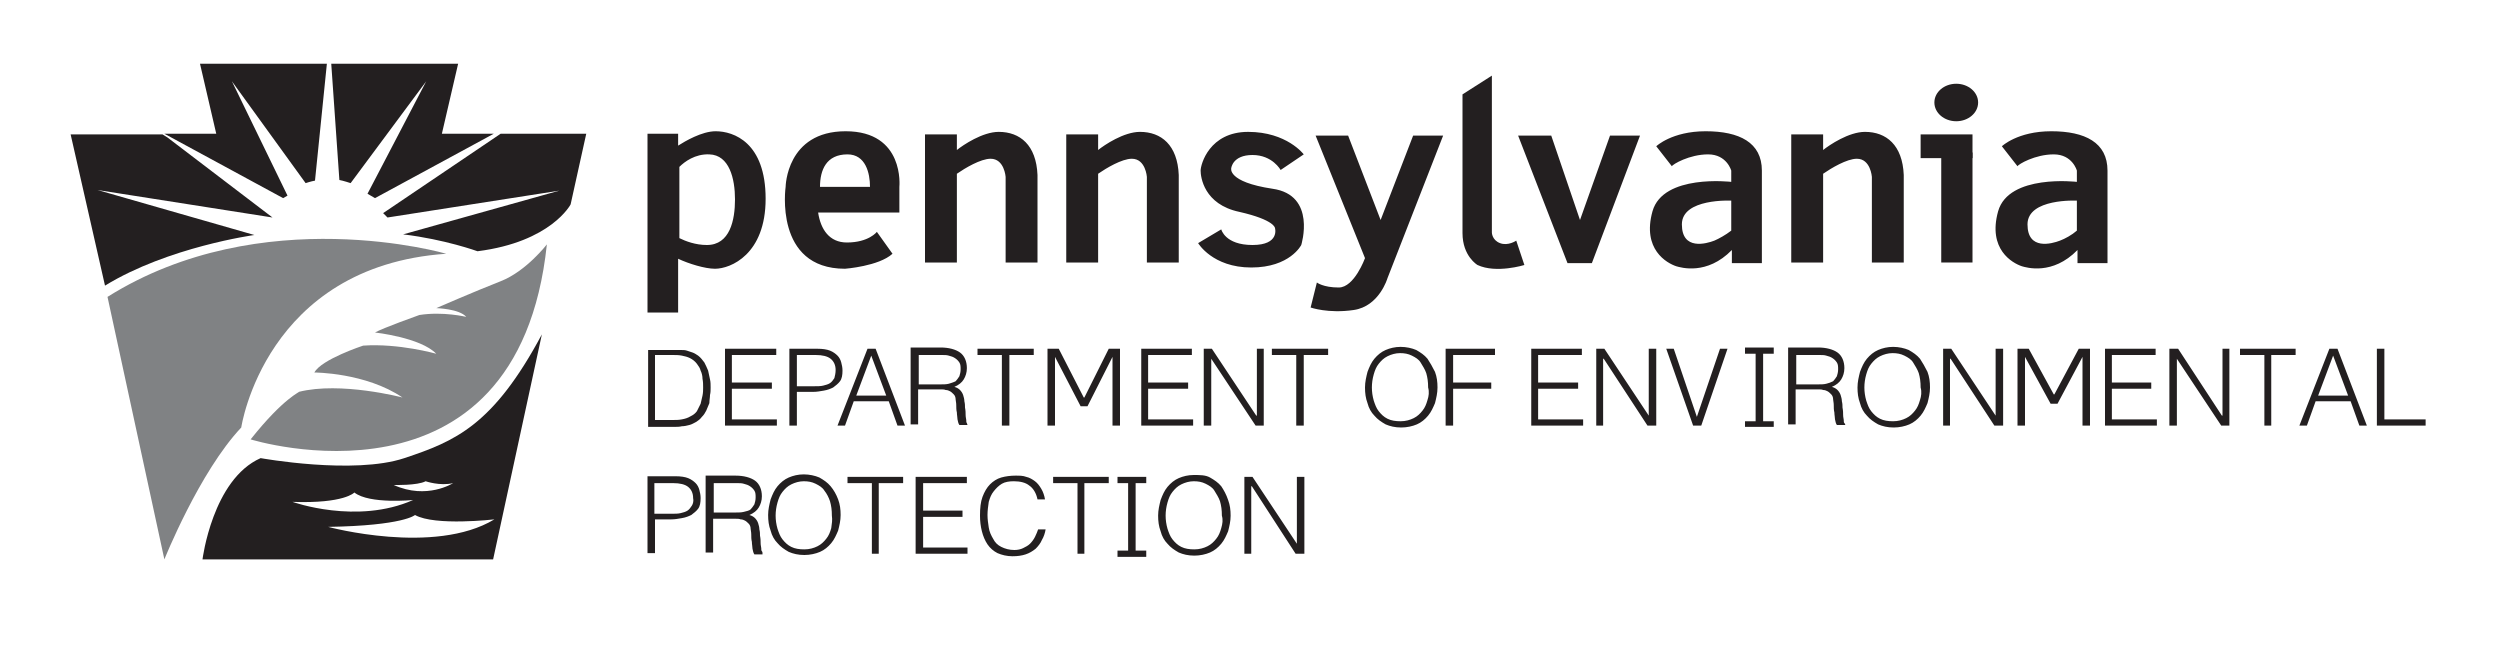 <svg id="Layer_1" xmlns="http://www.w3.org/2000/svg" viewBox="0 0 400 104"><style>.st0{fill:#231f20}.st1{fill:#808284}</style><path class="st0" d="M26.8 22l16.8 12.8-28-4.4 25.1 7.2s-13.8 1.9-23.9 8.1l-5.5-24.2H26l.8.5zM53 10.2h20.3l-2.6 11.2H79L60 31.7l-1.2-.7 9.4-18-12.1 16.3s-1.2-.4-1.8-.5L53 10.2zM52.3 10.2H32l2.6 11.2h-8.3l19 10.3.7-.4L37.1 13l11.8 16.3s.9-.3 1.5-.4l1.9-18.7zM61.3 34.1l18.8-12.7h13.7l-2.5 11.3s-3.1 6-14.9 7.5c0 0-5.2-1.9-11.9-2.7l25-7L62 34.8l-.7-.7z"/><path class="st1" d="M26.3 89.5s5.6-14 12.3-21.1c0 0 3.8-25.8 32.8-27.8 0 0-29.5-8.6-54.2 6.9l9.1 42z"/><path class="st1" d="M40.1 70.3s42.7 13.3 47.4-31.2c0 0-3.3 4.3-7.4 5.9-4.1 1.6-10.3 4.3-10.3 4.3s3.7.1 4.8 1.4c0 0-3.7-.9-7.5-.3 0 0-5.9 2.1-7.1 2.8 0 0 7.3.8 9.8 3.4 0 0-6-1.7-11.7-1.3 0 0-6.7 2.2-7.8 4.3 0 0 8.2 0 14.1 4 0 0-9.9-2.6-16.6-.9.3 0-2.3.8-7.7 7.6z"/><path class="st0" d="M64.7 73.3c-8.1 2.7-23 0-23 0-7.7 3.4-9.3 16.2-9.3 16.2h46.5l7.8-36c-7.8 14.6-13.9 17.1-22 19.8zm3.4 3.7s2.3.8 4.4.3c0 0-4.2 2.7-9.5.3 0 0 3.8.1 5.1-.6zm-11.4 1.8c2.4 1.9 9.4 1.2 9.4 1.2-9 4-19.3.3-19.3.3 8.3.3 9.9-1.5 9.9-1.5zm-4.2 5.5c12.1-.2 13.9-1.9 13.9-1.9 3.2 1.8 12.7.7 12.7.7-9.6 5.8-26.6 1.2-26.6 1.2zM307.3 21.5h8.3v3.8h-8.3z"/><path class="st0" d="M310.6 24.4h5V42h-5z"/><ellipse class="st0" cx="313" cy="16.4" rx="3.5" ry="3"/><path class="st0" d="M114.5 21c-2.2 0-4.9 1.6-6 2.3v-1.9h-4.9V50h4.9v-8.6c1.7.8 4.3 1.6 5.9 1.6 2.5 0 8.1-2.3 8.1-11.2 0-9-5.1-10.8-8-10.8zm-1.4 18.2c-1.8 0-3.4-.6-4.4-1.1V26.7c.8-.8 2.5-2.1 4.8-2 3.2.1 4.1 3.9 4.1 7.2s-.8 7.3-4.5 7.3zM135.3 21c-9.5 0-9.6 8.9-9.6 8.9S123.8 43 135.2 43c0 0 5.4-.4 7.6-2.4l-2.5-3.5s-1.3 1.7-4.8 1.7c-2.8 0-4.2-2.1-4.6-4.8h13v-4.1s.9-8.9-8.6-8.9zm-4.1 8.9c0-2.7 1-5.2 4.4-5.2 2.9 0 3.6 3 3.6 5.2h-8zM166 28c-.2-4.8-2.8-6.9-6.2-6.9-2.6 0-5.7 2.1-6.7 2.9v-2.5H148V42h5.1V27.8c1.3-.9 3.8-2.4 5.4-2.4 2.2 0 2.4 2.9 2.4 2.9V42h5.1V28zM188.6 28c-.2-4.8-2.8-6.9-6.2-6.9-2.6 0-5.7 2.1-6.7 2.9v-2.5h-5.1V42h5.1V27.8c1.3-.9 3.8-2.4 5.4-2.4 2.2 0 2.4 2.9 2.4 2.9V42h5.1V28zM304.6 28c-.2-4.8-2.8-6.9-6.2-6.9-2.6 0-5.7 2.1-6.7 2.9v-2.5h-5.1V42h5.1V27.8c1.3-.9 3.8-2.4 5.4-2.4 2.2 0 2.4 2.9 2.4 2.9V42h5.1V28zM191.7 38.9l3.7-2.2s.6 2.5 5 2.5 3.6-2.7 3.6-2.7 0-1.3-5.7-2.6c-5.7-1.2-6.2-5.6-6.2-6.6s1.4-6.2 7.6-6.2 8.9 3.6 8.9 3.6l-3.7 2.5s-1.3-2.4-4.5-2.4-3.4 2.1-3.4 2.1-.7 2.2 6.6 3.3c7.1 1 4.6 9 4.6 9s-1.8 3.6-8 3.6-8.5-3.9-8.5-3.9zM210.5 21.7h5.2l5.2 13.5 5.2-13.5h4.8L222 44.5s-1.3 4.5-5.4 5.1-6.9-.4-6.9-.4l1-4s1 .8 3.5.8 4.2-4.7 4.2-4.7l-7.9-19.6zM242.6 38.5s-1.3.9-2.6.4-1.3-1.7-1.3-1.7V12.1l-4.7 3v22.2c0 3.7 2.4 5.1 2.4 5.1 3 1.4 7.5 0 7.5 0l-1.3-3.9zM242.9 21.7h5.3l4.6 13.5 4.8-13.5h4.8l-7.7 20.4h-3.9zM272.9 21c-5.4 0-7.9 2.4-7.9 2.4l2.5 3.2c.1-.3 2.8-1.9 5.8-1.9s3.7 2.6 3.7 2.6v1.8s-10.9-1.3-12.6 4.7c-1.7 6.1 2.3 8.3 3.8 8.8.7.2 4.9 1.5 8.9-2.6v2.1h4.8V27.3c0-4.5-3.6-6.3-9-6.3zm1.4 17.5c-1.3.5-5.2 1.6-5.2-2.6s7.9-3.8 7.9-3.8v4.8c-.9.7-2 1.3-2.7 1.6zM328.2 21c-5.4 0-7.9 2.4-7.9 2.4l2.5 3.2c.1-.3 2.8-1.9 5.8-1.9s3.7 2.6 3.7 2.6v1.8s-10.9-1.3-12.6 4.7c-1.7 6.1 2.3 8.3 3.8 8.8.7.2 4.9 1.5 8.9-2.6v2.1h4.8V27.3c0-4.5-3.6-6.3-9-6.3zm1.4 17.5c-1.3.5-5.2 1.6-5.2-2.6s7.9-3.8 7.9-3.8v4.8c-.8.7-1.9 1.3-2.7 1.6zM279.2 55.6h4.6v1h-4.6zM113.6 63.2c.1-.4.1-.8.1-1.2s0-.9-.1-1.3c-.1-.5-.2-1-.3-1.4-.2-.5-.4-.9-.6-1.3-.3-.4-.6-.8-1-1.1-.3-.2-.6-.4-.9-.5l-.9-.3c-.3-.1-.6-.1-1-.1h-5.2v12.3h4.2c.4 0 .8 0 1.2-.1.4 0 .8-.1 1.2-.2.4-.1.7-.3 1.1-.5.3-.2.6-.4.9-.8.3-.3.5-.6.7-1 .2-.4.3-.8.5-1.2 0-.5.1-.9.1-1.3zm-1.2.1c-.1.5-.2.9-.3 1.3l-.6 1.2c-.3.4-.6.6-1 .8-.5.3-.9.4-1.4.5-.5.1-1 .1-1.5.1h-2.8V56.8h2.8c.5 0 1 0 1.5.1s.9.2 1.3.4.8.5 1.1.9.5.7.6 1.1c.2.4.3.9.3 1.3.1.5.1.9.1 1.4 0 .4 0 .8-.1 1.3zM124.3 67.1h-7.2v-4.9h6.4v-1h-6.4v-4.4h7.1v-1H116v12.3h8.3zM127.5 62.7h2.6c.6 0 1.1-.1 1.7-.2.6-.1 1.1-.3 1.5-.5.4-.3.8-.6 1.1-1 .3-.4.4-1 .4-1.7 0-.5-.1-.9-.2-1.3s-.3-.8-.6-1.1c-.3-.3-.7-.6-1.2-.8-.5-.2-1.2-.3-2-.3h-4.5v12.3h1.2v-5.4zm0-5.9h3c1.1 0 1.9.2 2.4.6.5.4.8 1 .8 1.8 0 .5-.1.9-.2 1.3-.2.3-.4.6-.7.8-.3.2-.7.3-1.1.4-.4.1-.9.1-1.5.1h-2.7v-5zM138.8 55.8L134 68.1h1.2l1.4-3.9h5.6l1.4 3.9h1.2l-4.7-12.3h-1.3zm-1.8 7.5l2.4-6.4 2.4 6.4H137zM154.7 67.7c-.1-.1-.1-.3-.1-.5s-.1-.4-.1-.8c0-.3 0-.7-.1-1.2 0-.3 0-.6-.1-1 0-.3-.1-.7-.2-1-.1-.3-.3-.6-.5-.8-.2-.2-.5-.4-.9-.5.7-.3 1.2-.7 1.5-1.2.3-.5.5-1.1.5-1.8 0-1.1-.4-2-1.1-2.5-.7-.5-1.8-.8-3.1-.8h-4.8v12.3h1.2v-5.6h3.6c.3 0 .6 0 .8.1.3 0 .5.1.7.2.2.1.4.3.6.5.2.2.3.5.3.8 0 .2.1.5.1.9s0 .8.1 1.2c0 .4.1.8.1 1.1.1.4.1.6.3.9h1.3c0-.1-.1-.2-.1-.3zm-2.9-6.3c-.4.1-.8.1-1.2.1H147v-4.7h3.7c.4 0 .8 0 1.1.1.4.1.7.2 1 .4.3.2.5.4.7.7.2.3.2.7.2 1.1 0 .4-.1.8-.2 1.1-.2.3-.4.6-.6.8-.4.2-.8.3-1.1.4zM160.3 68.1h1.2V56.8h3.9v-1h-9v1h3.9zM179.2 68.1V55.8h-1.8l-3.9 7.8h-.1l-4-7.8h-1.8v12.3h1.2v-11l4.1 7.9h1.1l4-7.9v11zM190.9 67.1h-7.2v-4.9h6.4v-1h-6.4v-4.4h7v-1h-8.1v12.3h8.3zM193.8 57.4l7.1 10.7h1.3V55.8h-1.1v10.7h-.1l-7.1-10.7h-1.3v12.3h1.2zM203.5 56.8h3.9v11.3h1.2V56.8h3.9v-1h-9zM228.4 57.4c-.5-.6-1.1-1-1.8-1.4-.7-.3-1.6-.5-2.5-.5-.9 0-1.7.2-2.4.5s-1.3.8-1.8 1.4c-.5.6-.8 1.3-1.1 2.1-.2.8-.4 1.6-.4 2.5 0 .9.1 1.7.4 2.5.2.8.6 1.5 1.1 2 .5.6 1.1 1 1.8 1.4.7.3 1.5.5 2.5.5.9 0 1.8-.2 2.5-.5s1.3-.8 1.8-1.4c.5-.6.8-1.3 1.1-2 .2-.8.4-1.6.4-2.5 0-.9-.1-1.7-.4-2.5-.4-.8-.8-1.5-1.2-2.1zm0 6.6c-.2.7-.4 1.2-.8 1.7s-.8.9-1.4 1.2c-.6.3-1.3.5-2.1.5s-1.5-.1-2.1-.4c-.6-.3-1-.7-1.4-1.2-.4-.5-.6-1.1-.8-1.7-.2-.7-.3-1.4-.3-2.1 0-.7.1-1.4.3-2.1.2-.7.4-1.2.8-1.7s.8-.9 1.4-1.2c.6-.3 1.3-.5 2-.5s1.3.1 1.9.4c.6.3 1.1.6 1.4 1.1s.7 1.1.9 1.7c.2.7.3 1.4.3 2.3.2.7.1 1.4-.1 2zM231.3 68.1h1.2v-5.9h6.1v-1h-6.1v-4.4h6.7v-1h-7.9zM246.1 62.2h6.4v-1h-6.4v-4.4h7v-1H245v12.3h8.3v-1h-7.2zM263.8 66.5l-7.1-10.7h-1.3v12.3h1.1V57.4h.1l7 10.7h1.4V55.8h-1.2zM271.5 66.7l-3.7-10.9h-1.2l4.3 12.3h1.3l4.2-12.3h-1.2z"/><path class="st0" d="M282.1 55.8h-1.2v11.6h-1.7v.9h4.6v-.9h-1.7zM295.1 67.7c-.1-.1-.1-.3-.1-.5s-.1-.4-.1-.8c0-.3 0-.7-.1-1.2 0-.3 0-.6-.1-1 0-.3-.1-.7-.2-1-.1-.3-.3-.6-.5-.8-.2-.2-.5-.4-.9-.5.7-.3 1.2-.7 1.5-1.2.3-.5.5-1.1.5-1.8 0-1.1-.4-2-1.1-2.5-.7-.5-1.8-.8-3.1-.8h-4.8v12.3h1.2v-5.6h3.6c.3 0 .6 0 .8.1.3 0 .5.1.7.2.2.1.4.3.6.5.2.2.3.5.3.8 0 .2.1.5.1.9s0 .8.1 1.2c0 .4.1.8.1 1.1.1.4.1.6.3.9h1.3c.1-.1 0-.2-.1-.3zm-2.9-6.3c-.4.1-.8.1-1.2.1h-3.6v-4.7h3.7c.4 0 .8 0 1.1.1.4.1.7.2 1 .4.3.2.5.4.7.7.2.3.2.7.2 1.1 0 .4-.1.8-.2 1.1-.2.3-.4.6-.6.8-.4.2-.7.3-1.1.4zM307.2 57.4c-.5-.6-1.1-1-1.8-1.4-.7-.3-1.6-.5-2.5-.5-.9 0-1.7.2-2.4.5s-1.3.8-1.8 1.4c-.5.6-.8 1.3-1.1 2.1-.2.8-.4 1.6-.4 2.5 0 .9.1 1.7.4 2.5.2.8.6 1.5 1.1 2 .5.6 1.1 1 1.8 1.4.7.3 1.5.5 2.5.5.9 0 1.8-.2 2.5-.5s1.3-.8 1.8-1.4c.5-.6.8-1.3 1.1-2 .2-.8.4-1.6.4-2.5 0-.9-.1-1.7-.4-2.5-.4-.8-.8-1.5-1.2-2.1zm0 6.6c-.2.7-.4 1.2-.8 1.7s-.8.9-1.4 1.2c-.6.3-1.3.5-2.1.5s-1.5-.1-2.1-.4c-.6-.3-1-.7-1.4-1.2-.4-.5-.6-1.1-.8-1.7-.2-.7-.3-1.4-.3-2.1 0-.7.1-1.4.3-2.1.2-.7.4-1.2.8-1.7s.8-.9 1.4-1.2c.6-.3 1.3-.5 2-.5s1.3.1 1.9.4c.6.3 1.1.6 1.4 1.1s.7 1.1.9 1.7c.2.7.3 1.4.3 2.3.2.7.1 1.4-.1 2zM319.3 66.5l-7.1-10.7h-1.3v12.3h1.1V57.4h.1l7 10.7h1.4V55.8h-1.2zM328.7 63.1h-.1l-4-7.3h-1.8v12.3h1.2v-11l4.1 7.5h1.1l4-7.5v11h1.2V55.8h-1.8zM337.9 62.2h6.3v-1h-6.3v-4.4h7v-1h-8.1v12.3h8.3v-1h-7.2zM355.6 66.5h-.1l-7-10.7h-1.4v12.3h1.2V57.4l7.1 10.7h1.3V55.8h-1.1zM358.4 56.8h3.9v11.3h1.1V56.8h3.9v-1h-8.9zM372.7 55.8l-4.8 12.3h1.2l1.4-3.9h5.6l1.4 3.9h1.2L374 55.8h-1.3zm-1.8 7.5l2.4-6.4 2.4 6.4h-4.8zM381.5 67.1V55.8h-1.2v12.3h7.8v-1zM111.3 77.3c-.3-.3-.7-.6-1.2-.8-.5-.2-1.2-.3-2-.3h-4.5v12.3h1.2v-5.4h2.6c.6 0 1.1-.1 1.7-.2.6-.1 1.1-.3 1.5-.5.4-.3.8-.6 1.1-1 .3-.4.4-1 .4-1.7 0-.5-.1-.9-.2-1.3s-.3-.8-.6-1.1zm-.6 3.6c-.2.3-.4.6-.7.8-.3.2-.7.3-1.1.4-.4.1-.9.1-1.5.1h-2.7v-4.9h3c1.1 0 1.9.2 2.4.6.5.4.8 1 .8 1.8.1.4 0 .9-.2 1.2zM121.9 88.2c-.1-.1-.1-.3-.1-.5s-.1-.4-.1-.8c0-.3 0-.7-.1-1.2 0-.3 0-.6-.1-1 0-.3-.1-.7-.2-1-.1-.3-.3-.6-.5-.8-.2-.2-.5-.4-.9-.5.7-.3 1.2-.7 1.5-1.2.3-.5.5-1.1.5-1.8 0-1.1-.4-2-1.1-2.5-.7-.5-1.8-.8-3.1-.8h-4.8v12.3h1.2V83h3.6c.3 0 .6 0 .8.1.3 0 .5.1.7.2.2.1.4.3.6.5.2.2.3.5.3.8 0 .2.1.5.1.9s0 .8.1 1.2c0 .4.1.8.1 1.1.1.4.1.6.3.9h1.3v-.1c0-.2 0-.3-.1-.4zm-2.9-6.3c-.4.1-.8.1-1.2.1h-3.6v-4.7h3.7c.4 0 .8 0 1.1.1.4.1.7.2 1 .4.3.2.5.4.7.7.2.3.2.7.2 1.1 0 .4-.1.8-.2 1.1-.2.3-.4.6-.6.8s-.7.3-1.1.4zM132.9 77.8c-.5-.6-1.1-1-1.8-1.4-.7-.3-1.6-.5-2.5-.5-.9 0-1.7.2-2.4.5s-1.3.8-1.8 1.4c-.5.6-.8 1.3-1.1 2.1-.2.8-.4 1.6-.4 2.5 0 .9.1 1.7.4 2.5.2.8.6 1.5 1.1 2 .5.6 1.1 1 1.8 1.4.7.3 1.5.5 2.5.5.9 0 1.8-.2 2.5-.5s1.3-.8 1.8-1.4c.5-.6.8-1.3 1.1-2 .2-.8.4-1.6.4-2.5 0-.9-.1-1.7-.4-2.5-.3-.8-.7-1.5-1.2-2.1zm.1 6.7c-.2.7-.4 1.2-.8 1.7s-.8.9-1.4 1.2c-.6.3-1.3.5-2.1.5s-1.5-.1-2.1-.4c-.6-.3-1-.7-1.4-1.2-.4-.5-.6-1.1-.8-1.7-.2-.7-.3-1.4-.3-2.1 0-.7.1-1.4.3-2.1.2-.7.4-1.2.8-1.7s.8-.9 1.4-1.2c.6-.3 1.3-.5 2-.5s1.3.1 1.9.4c.6.3 1.1.6 1.4 1.1.4.5.7 1.1.9 1.7.2.7.3 1.4.3 2.3.1.7 0 1.3-.1 2zM135.6 77.3h3.9v11.3h1.1V77.3h3.9v-1h-8.9zM147.7 82.7h6.3v-1h-6.3v-4.4h7v-1h-8.2v12.3h8.3v-1h-7.1zM165.6 85.9c-.2.4-.5.8-.8 1.1-.3.3-.7.5-1.1.7-.4.2-.9.3-1.4.3-.8 0-1.5-.2-2.1-.5-.6-.3-1-.7-1.3-1.3-.3-.5-.6-1.1-.7-1.8-.1-.7-.2-1.3-.2-2s.1-1.4.2-2.1c.2-.7.4-1.2.8-1.7s.8-.9 1.3-1.2c.5-.3 1.2-.4 1.9-.4 1 0 1.9.2 2.5.7.6.4 1.1 1.2 1.3 2.2h1.2c-.1-.6-.3-1.2-.6-1.7s-.6-.9-1-1.2c-.4-.3-.9-.6-1.4-.7-.5-.2-1.1-.2-1.7-.2-.8 0-1.6.1-2.3.3s-1.3.6-1.8 1.1c-.5.5-.9 1.2-1.2 2s-.4 1.8-.4 3c0 .9.1 1.7.3 2.5.2.8.5 1.5.9 2.1.4.6 1 1.1 1.6 1.4.7.3 1.5.5 2.4.5.8 0 1.5-.1 2.1-.3.6-.2 1.1-.5 1.6-.9.4-.4.8-.9 1-1.4.3-.5.5-1.1.6-1.7h-1.2c-.1.3-.3.8-.5 1.2zM168.5 77.3h3.9v11.3h1.1V77.3h3.9v-1h-8.9zM195.4 77.8c-.5-.6-1.1-1-1.8-1.4S192 76 191 76c-.9 0-1.7.2-2.4.5s-1.3.8-1.8 1.4c-.5.6-.8 1.3-1.1 2.1-.2.8-.4 1.6-.4 2.5 0 .9.1 1.7.4 2.5.2.8.6 1.5 1.1 2 .5.6 1.1 1 1.8 1.4.7.3 1.5.5 2.5.5.9 0 1.8-.2 2.5-.5s1.3-.8 1.8-1.4c.5-.6.8-1.3 1.1-2 .2-.8.4-1.6.4-2.5 0-.9-.1-1.7-.4-2.5-.3-.9-.7-1.6-1.1-2.2zm0 6.7c-.2.7-.4 1.2-.8 1.7s-.8.9-1.4 1.2c-.6.3-1.3.5-2.1.5s-1.5-.1-2.1-.4c-.6-.3-1-.7-1.4-1.2-.4-.5-.6-1.1-.8-1.7-.2-.7-.3-1.4-.3-2.1 0-.7.1-1.4.3-2.1.2-.7.4-1.2.8-1.7s.8-.9 1.4-1.2c.6-.3 1.3-.5 2-.5s1.3.1 1.9.4c.6.3 1.1.6 1.4 1.1s.7 1.1.9 1.7c.2.7.3 1.4.3 2.3.2.7.1 1.3-.1 2zM207.5 87l-7.1-10.7h-1.3v12.3h1.1V77.8h.1l7 10.8h1.4V76.3h-1.2zM180.5 76.3h-1.7v1h1.7v10.8h-1.7v1h4.6v-1h-1.7V77.3h1.7v-1h-1.7z"/></svg>